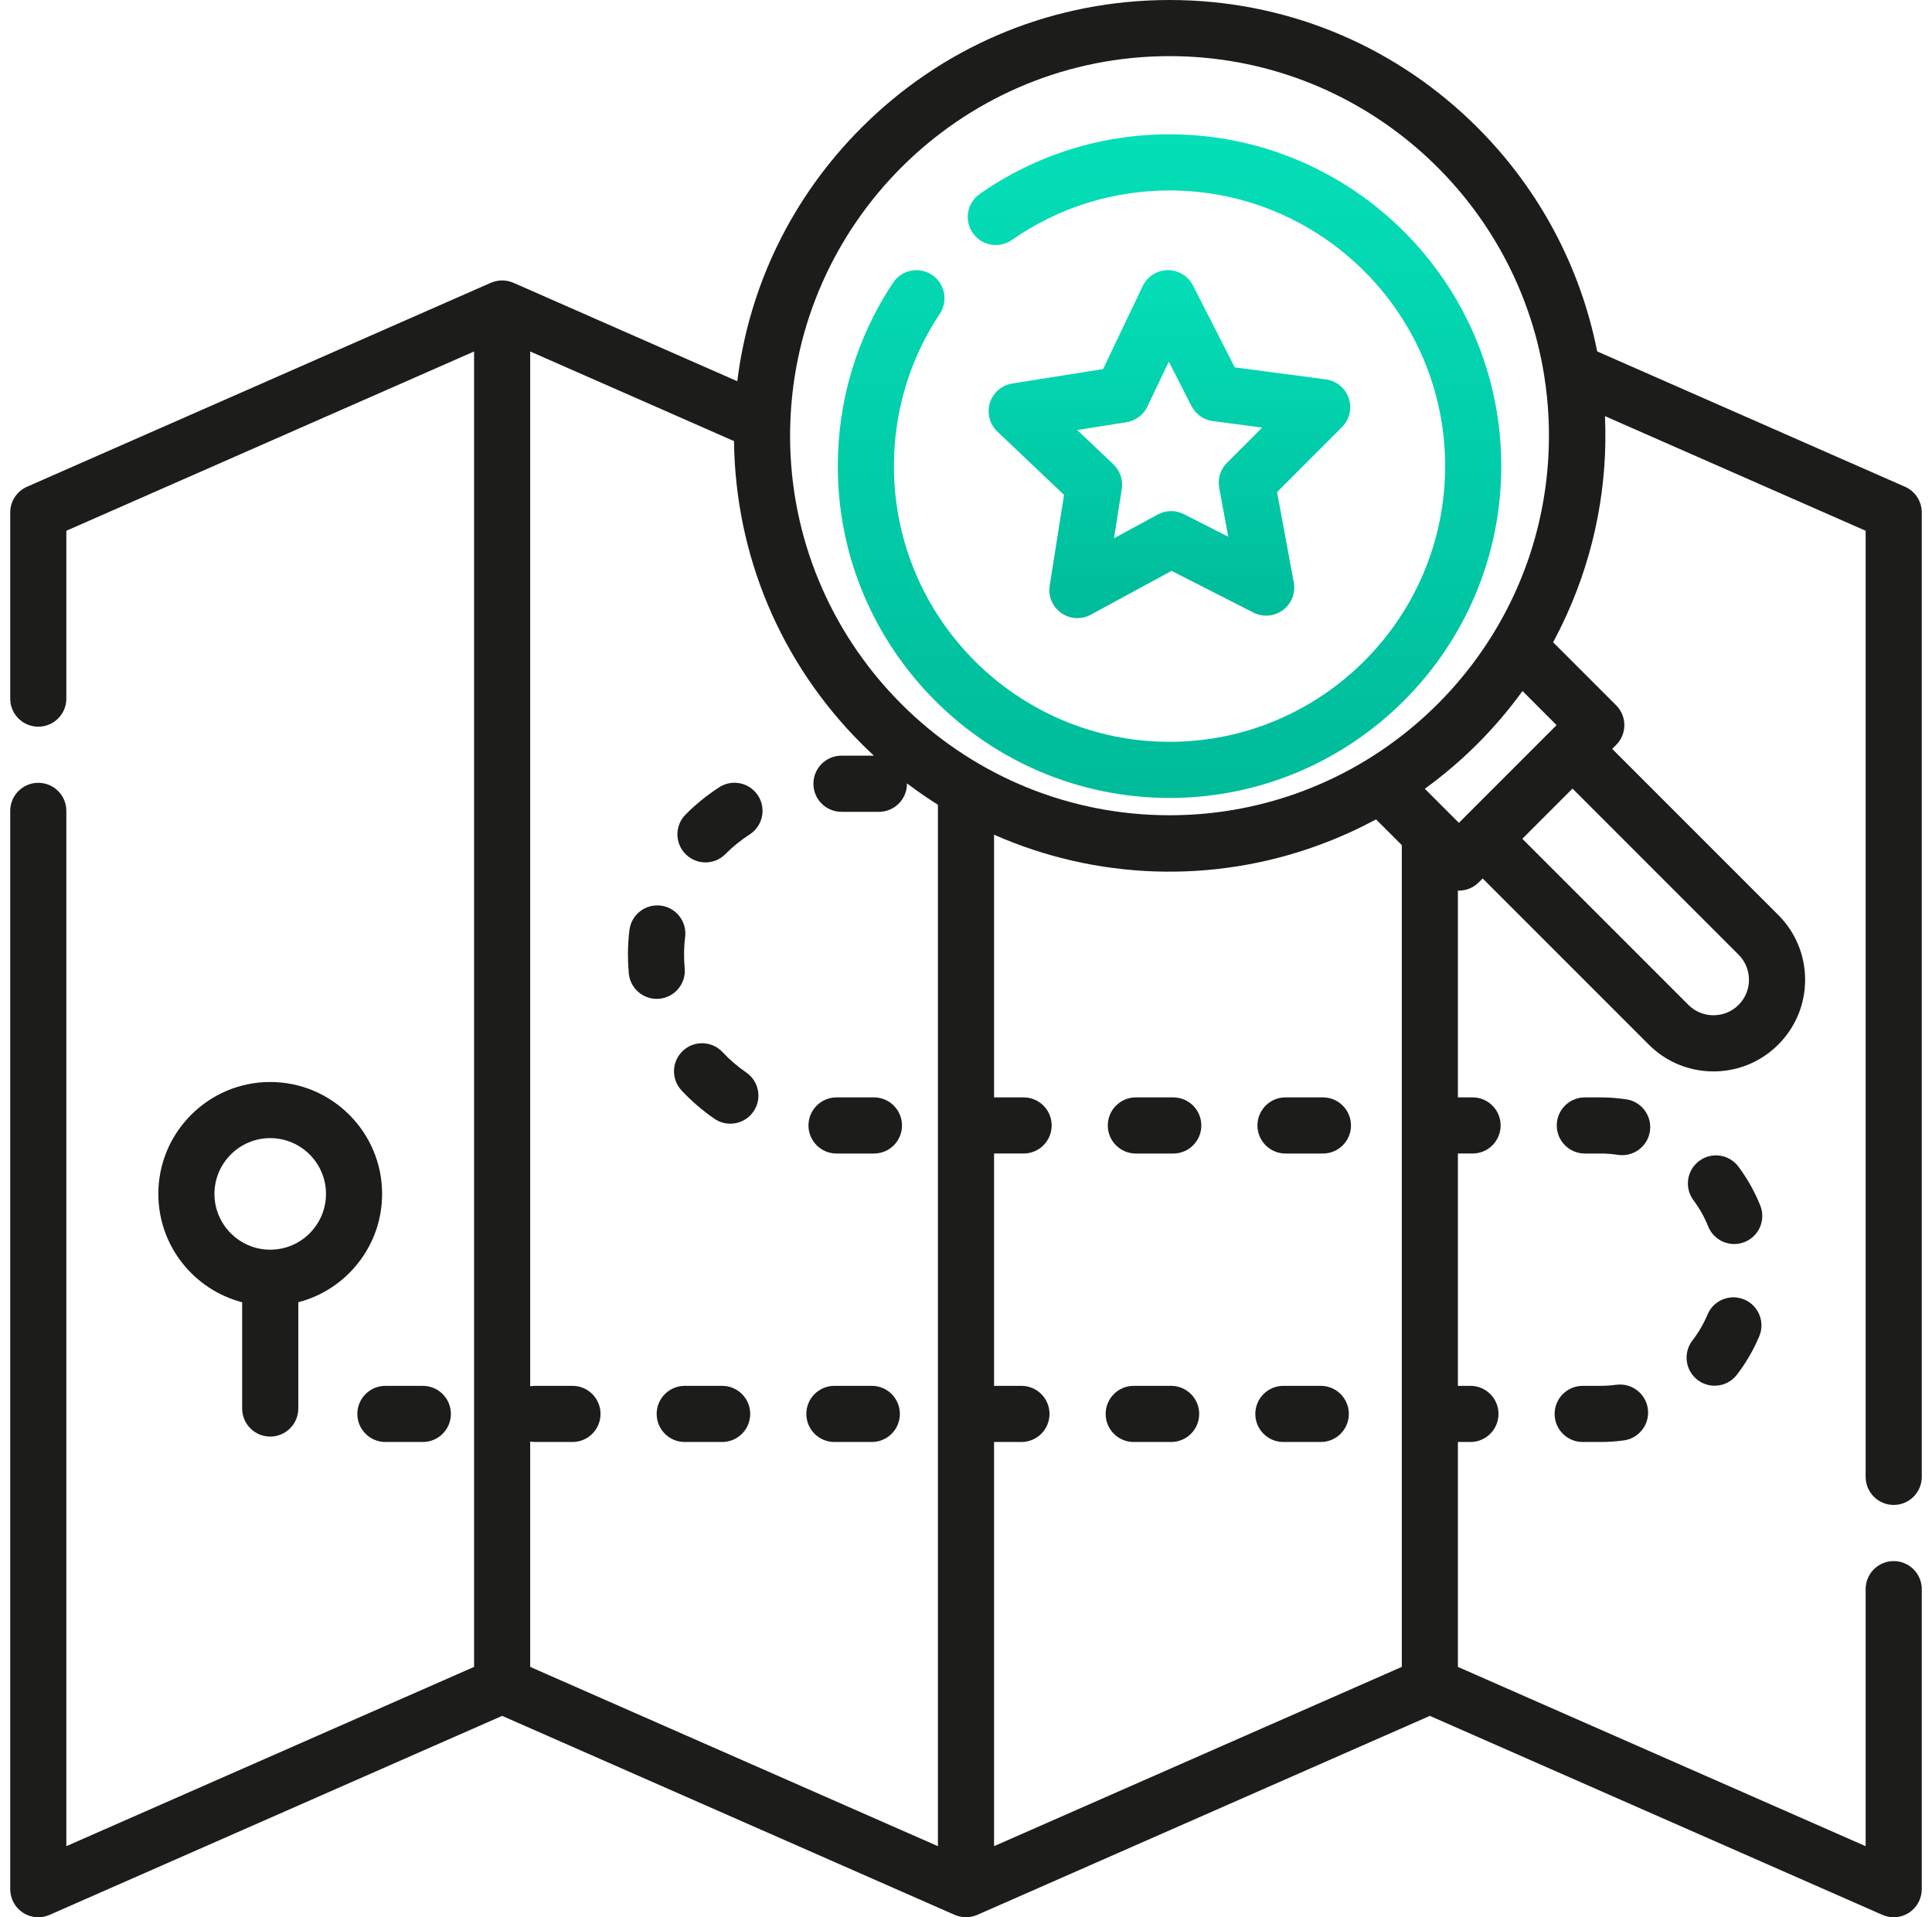 <svg width="127" height="126" viewBox="0 0 127 126" fill="none" xmlns="http://www.w3.org/2000/svg">
<g clip-path="url(#clip0_15_9271)">
<path d="M17.763 71.108C13.708 71.108 10.408 74.407 10.408 78.462C10.408 81.881 12.753 84.762 15.918 85.583V92.566C15.918 93.585 16.744 94.411 17.763 94.411C18.782 94.411 19.608 93.585 19.608 92.566V85.583C22.774 84.763 25.118 81.881 25.118 78.462C25.118 74.407 21.819 71.108 17.763 71.108ZM17.763 82.129C15.742 82.129 14.097 80.484 14.097 78.463C14.097 76.442 15.742 74.797 17.763 74.797C19.784 74.797 21.429 76.442 21.429 78.463C21.429 80.484 19.784 82.129 17.763 82.129Z" fill="#1C1C1A"/>
<path d="M47.47 91.077H45.011C43.992 91.077 43.166 91.903 43.166 92.922C43.166 93.941 43.992 94.767 45.011 94.767H47.47C48.489 94.767 49.315 93.941 49.315 92.922C49.315 91.903 48.489 91.077 47.47 91.077Z" fill="#1C1C1A"/>
<path d="M57.308 91.077H54.849C53.83 91.077 53.004 91.903 53.004 92.922C53.004 93.941 53.83 94.767 54.849 94.767H57.308C58.327 94.767 59.153 93.941 59.153 92.922C59.153 91.903 58.327 91.077 57.308 91.077Z" fill="#1C1C1A"/>
<path d="M57.449 72.12H54.989C53.97 72.12 53.145 72.946 53.145 73.965C53.145 74.983 53.97 75.809 54.989 75.809H57.449C58.468 75.809 59.293 74.983 59.293 73.965C59.293 72.945 58.468 72.12 57.449 72.12Z" fill="#1C1C1A"/>
<path d="M43.433 59.516C42.424 59.391 41.501 60.11 41.376 61.121C41.311 61.653 41.277 62.196 41.277 62.736C41.277 63.149 41.297 63.566 41.335 63.974C41.426 64.929 42.229 65.645 43.17 65.645C43.228 65.645 43.286 65.642 43.346 65.637C44.36 65.541 45.104 64.641 45.008 63.627C44.981 63.334 44.967 63.034 44.967 62.736C44.967 62.346 44.991 61.955 45.038 61.573C45.162 60.562 44.444 59.641 43.433 59.516Z" fill="#1C1C1A"/>
<path d="M49.053 70.482C48.489 70.096 47.965 69.645 47.497 69.145C46.801 68.401 45.633 68.361 44.889 69.058C44.145 69.753 44.106 70.921 44.802 71.665C45.453 72.361 46.182 72.987 46.967 73.526C47.286 73.744 47.649 73.849 48.008 73.849C48.596 73.849 49.174 73.569 49.531 73.047C50.108 72.207 49.894 71.058 49.053 70.482Z" fill="#1C1C1A"/>
<path d="M49.832 52.289C49.28 51.432 48.139 51.185 47.282 51.736C46.482 52.252 45.736 52.856 45.064 53.534C44.347 54.257 44.352 55.425 45.076 56.142C45.435 56.499 45.905 56.677 46.374 56.677C46.849 56.677 47.323 56.495 47.684 56.131C48.167 55.644 48.704 55.209 49.279 54.839C50.136 54.287 50.383 53.146 49.832 52.289Z" fill="#1C1C1A"/>
<path d="M77.124 72.12H74.665C73.646 72.12 72.82 72.946 72.82 73.965C72.82 74.983 73.646 75.809 74.665 75.809H77.124C78.144 75.809 78.969 74.983 78.969 73.965C78.969 72.945 78.143 72.12 77.124 72.12Z" fill="#1C1C1A"/>
<path d="M114.658 85.403C113.718 85.009 112.637 85.451 112.244 86.391C111.989 86.999 111.655 87.573 111.251 88.098C110.629 88.905 110.779 90.063 111.586 90.685C111.921 90.943 112.317 91.068 112.71 91.068C113.263 91.068 113.809 90.821 114.173 90.349C114.772 89.571 115.268 88.719 115.646 87.817C116.04 86.877 115.597 85.796 114.658 85.403Z" fill="#1C1C1A"/>
<path d="M108.321 92.585C108.183 91.576 107.254 90.87 106.244 91.007C105.901 91.053 105.549 91.077 105.2 91.077H104.038C103.019 91.077 102.193 91.903 102.193 92.922C102.193 93.941 103.019 94.767 104.038 94.767H105.2C105.715 94.767 106.234 94.732 106.742 94.662C107.752 94.525 108.458 93.595 108.321 92.585Z" fill="#1C1C1A"/>
<path d="M106.909 72.248C106.347 72.163 105.772 72.12 105.199 72.12H104.179C103.16 72.12 102.334 72.945 102.334 73.964C102.334 74.983 103.16 75.809 104.179 75.809H105.199C105.587 75.809 105.976 75.838 106.356 75.896C106.45 75.91 106.543 75.917 106.635 75.917C107.531 75.917 108.318 75.262 108.456 74.349C108.609 73.341 107.916 72.401 106.909 72.248Z" fill="#1C1C1A"/>
<path d="M27.794 91.077H25.335C24.316 91.077 23.49 91.903 23.49 92.922C23.49 93.941 24.316 94.767 25.335 94.767H27.794C28.814 94.767 29.639 93.941 29.639 92.922C29.639 91.903 28.813 91.077 27.794 91.077Z" fill="#1C1C1A"/>
<path d="M86.822 91.077H84.362C83.343 91.077 82.518 91.903 82.518 92.922C82.518 93.941 83.343 94.767 84.362 94.767H86.822C87.841 94.767 88.666 93.941 88.666 92.922C88.666 91.903 87.841 91.077 86.822 91.077Z" fill="#1C1C1A"/>
<path d="M76.984 91.077H74.524C73.505 91.077 72.68 91.903 72.68 92.922C72.68 93.941 73.505 94.767 74.524 94.767H76.984C78.003 94.767 78.829 93.941 78.829 92.922C78.829 91.903 78.003 91.077 76.984 91.077Z" fill="#1C1C1A"/>
<path d="M115.711 79.225C115.346 78.317 114.863 77.457 114.276 76.671C113.666 75.855 112.51 75.687 111.694 76.298C110.878 76.907 110.71 78.063 111.32 78.879C111.716 79.409 112.041 79.988 112.287 80.599C112.576 81.319 113.268 81.757 113.999 81.757C114.228 81.757 114.461 81.714 114.686 81.624C115.632 81.244 116.09 80.17 115.711 79.225Z" fill="#1C1C1A"/>
<path d="M86.962 72.12H84.503C83.484 72.12 82.658 72.946 82.658 73.965C82.658 74.983 83.484 75.809 84.503 75.809H86.962C87.981 75.809 88.807 74.983 88.807 73.965C88.807 72.945 87.981 72.12 86.962 72.12Z" fill="#1C1C1A"/>
<g filter="url(#filter0_d_15_9271)">
<path d="M76.879 6.827C72.387 6.827 68.073 8.182 64.404 10.746C63.568 11.33 63.364 12.48 63.948 13.315C64.532 14.15 65.681 14.355 66.517 13.771C69.564 11.642 73.147 10.517 76.879 10.517C86.869 10.517 94.997 18.644 94.997 28.634C94.997 38.624 86.869 46.752 76.879 46.752C66.889 46.752 58.762 38.624 58.762 28.634C58.762 25.053 59.804 21.59 61.778 18.621C62.342 17.773 62.111 16.628 61.262 16.064C60.413 15.5 59.268 15.731 58.705 16.58C56.329 20.156 55.072 24.324 55.072 28.634C55.072 40.658 64.855 50.441 76.879 50.441C88.903 50.441 98.686 40.658 98.686 28.634C98.686 16.61 88.904 6.827 76.879 6.827Z" fill="url(#paint0_linear_15_9271)"/>
</g>
<path d="M124.482 98.904C125.501 98.904 126.327 98.079 126.327 97.06V33.677C126.327 32.946 125.894 32.283 125.225 31.989L104.99 23.094C103.918 17.672 101.271 12.531 97.126 8.386C91.896 3.156 84.999 0.199 77.633 0.01C77.627 0.01 77.622 0.009 77.616 0.009C77.371 0.003 77.125 0 76.879 0C76.633 0 76.388 0.003 76.143 0.01C76.134 0.01 76.124 0.01 76.115 0.011C68.753 0.202 61.86 3.159 56.632 8.387C52.077 12.942 49.246 18.761 48.466 25.054L33.751 18.585C33.727 18.574 33.702 18.567 33.677 18.558C33.641 18.544 33.605 18.53 33.568 18.518C33.532 18.506 33.495 18.497 33.458 18.488C33.421 18.478 33.384 18.469 33.347 18.462C33.309 18.455 33.272 18.451 33.234 18.446C33.197 18.441 33.159 18.437 33.121 18.434C33.084 18.432 33.046 18.432 33.009 18.432C32.971 18.432 32.932 18.432 32.894 18.435C32.857 18.437 32.821 18.442 32.784 18.446C32.745 18.451 32.707 18.456 32.668 18.463C32.632 18.47 32.596 18.479 32.559 18.488C32.522 18.497 32.485 18.506 32.448 18.518C32.411 18.53 32.375 18.544 32.339 18.558C32.314 18.568 32.289 18.575 32.265 18.585L1.774 31.989C1.105 32.283 0.672 32.946 0.672 33.678V45.913C0.672 46.932 1.498 47.758 2.517 47.758C3.536 47.758 4.361 46.932 4.361 45.913V34.882L31.164 23.099V109.547L4.361 121.329V53.291C4.361 52.272 3.536 51.446 2.517 51.446C1.498 51.446 0.672 52.272 0.672 53.291V124.155C0.672 124.778 0.986 125.359 1.508 125.7C1.813 125.898 2.164 126 2.517 126C2.768 126 3.022 125.948 3.259 125.844L33.008 112.766L62.757 125.844C62.825 125.873 62.893 125.897 62.962 125.919C62.98 125.924 62.998 125.928 63.015 125.933C63.077 125.949 63.138 125.963 63.2 125.973C63.221 125.976 63.243 125.98 63.264 125.983C63.343 125.993 63.421 126 63.499 126H63.5C63.578 126 63.657 125.993 63.735 125.983C63.757 125.98 63.778 125.977 63.8 125.973C63.862 125.963 63.923 125.949 63.984 125.933C64.002 125.928 64.02 125.924 64.037 125.919C64.107 125.897 64.175 125.873 64.242 125.844L93.991 112.766L123.74 125.844C123.978 125.948 124.231 126 124.482 126C124.835 126 125.186 125.898 125.491 125.7C126.013 125.359 126.327 124.778 126.327 124.155V104.438C126.327 103.419 125.501 102.594 124.482 102.594C123.463 102.594 122.638 103.419 122.638 104.438V121.33L95.835 109.548V94.767H96.658C97.677 94.767 98.503 93.941 98.503 92.922C98.503 91.903 97.677 91.077 96.658 91.077H95.835V75.808H96.8C97.819 75.808 98.644 74.983 98.644 73.964C98.644 72.945 97.819 72.119 96.8 72.119H95.835V58.529C95.846 58.529 95.857 58.528 95.867 58.528C95.878 58.528 95.889 58.53 95.9 58.53C95.92 58.53 95.941 58.527 95.961 58.527C95.99 58.526 96.02 58.525 96.049 58.523C96.08 58.52 96.111 58.516 96.141 58.512C96.171 58.508 96.2 58.505 96.229 58.499C96.242 58.497 96.255 58.495 96.269 58.492C96.286 58.489 96.303 58.483 96.321 58.479C96.349 58.472 96.377 58.466 96.406 58.459C96.437 58.45 96.468 58.438 96.499 58.428C96.526 58.419 96.552 58.41 96.579 58.4C96.611 58.388 96.642 58.373 96.673 58.358C96.698 58.347 96.722 58.336 96.746 58.324C96.75 58.322 96.754 58.321 96.758 58.319C96.787 58.303 96.815 58.285 96.843 58.269C96.865 58.256 96.887 58.244 96.908 58.23C96.944 58.207 96.978 58.18 97.013 58.154C97.029 58.142 97.045 58.131 97.061 58.119C97.11 58.078 97.159 58.035 97.205 57.989L97.462 57.732L108.379 68.648C108.525 68.794 108.677 68.931 108.835 69.06C108.836 69.061 108.836 69.062 108.837 69.063C109.908 69.937 111.236 70.412 112.637 70.412C114.038 70.412 115.365 69.936 116.436 69.063C116.437 69.062 116.438 69.061 116.439 69.06C116.597 68.931 116.749 68.794 116.895 68.648C118.032 67.511 118.659 65.999 118.659 64.39C118.659 62.782 118.032 61.27 116.895 60.132L105.978 49.216L106.236 48.959C106.956 48.238 106.956 47.071 106.236 46.35L102.096 42.21C102.174 42.065 102.246 41.917 102.321 41.771C102.399 41.621 102.478 41.473 102.552 41.322C102.679 41.068 102.798 40.811 102.917 40.554C102.933 40.519 102.95 40.483 102.966 40.448C104.871 36.263 105.702 31.775 105.502 27.348L122.638 34.881V97.059C122.638 98.079 123.464 98.904 124.482 98.904ZM34.852 94.737C34.956 94.755 35.062 94.767 35.171 94.767H37.631C38.65 94.767 39.475 93.941 39.475 92.922C39.475 91.903 38.65 91.077 37.631 91.077H35.171C35.062 91.077 34.956 91.089 34.852 91.107V23.099L48.25 28.989C48.34 36.504 51.308 43.556 56.632 48.88C56.878 49.127 57.13 49.366 57.384 49.603C57.405 49.623 57.425 49.643 57.446 49.662H55.315C54.296 49.662 53.47 50.488 53.47 51.507C53.47 52.526 54.296 53.352 55.315 53.352H57.774C58.793 53.352 59.619 52.526 59.619 51.507C59.619 51.498 59.618 51.489 59.617 51.48C59.703 51.545 59.79 51.608 59.876 51.672C60.449 52.096 61.034 52.497 61.631 52.874C61.639 52.879 61.647 52.884 61.654 52.889V121.33L34.852 109.548V94.737ZM51.972 29.993C51.97 29.958 51.968 29.923 51.966 29.887C51.96 29.764 51.956 29.64 51.952 29.516C51.949 29.409 51.944 29.302 51.942 29.194C51.941 29.131 51.941 29.068 51.94 29.005C51.937 28.84 51.935 28.676 51.936 28.511C51.936 28.493 51.937 28.475 51.937 28.457C51.938 28.254 51.942 28.051 51.949 27.847C51.949 27.846 51.949 27.846 51.949 27.846C52.359 14.671 63.036 4.037 76.229 3.698C76.231 3.698 76.234 3.697 76.237 3.697C76.45 3.692 76.664 3.689 76.879 3.689C89.276 3.689 99.589 12.781 101.503 24.647C101.505 24.654 101.504 24.662 101.505 24.669C102.091 28.326 101.855 32.039 100.85 35.539C100.848 35.548 100.845 35.557 100.842 35.566C100.753 35.875 100.657 36.181 100.556 36.486C100.537 36.545 100.518 36.603 100.498 36.662C100.415 36.906 100.326 37.148 100.236 37.389C100.166 37.576 100.094 37.761 100.019 37.945C99.964 38.082 99.909 38.219 99.851 38.355C96.054 47.294 87.187 53.578 76.879 53.578C63.581 53.578 52.681 43.118 51.972 29.993ZM92.147 109.547L65.344 121.329V94.767H67.145C68.164 94.767 68.989 93.941 68.989 92.922C68.989 91.903 68.164 91.077 67.145 91.077H65.344V75.808H67.286C68.305 75.808 69.131 74.983 69.131 73.964C69.131 72.945 68.305 72.119 67.286 72.119H65.344V54.855C72.041 57.812 79.684 58.106 86.672 55.548C86.698 55.539 86.725 55.529 86.752 55.519C87.403 55.278 88.049 55.013 88.687 54.723C88.85 54.649 89.013 54.574 89.175 54.497C89.308 54.433 89.441 54.369 89.573 54.304C89.844 54.169 90.115 54.031 90.382 53.888C90.407 53.874 90.431 53.863 90.456 53.85L92.147 55.54V109.547ZM114.286 62.742L114.286 62.742C114.726 63.182 114.969 63.768 114.969 64.391C114.969 65.014 114.726 65.6 114.286 66.041C114.229 66.097 114.17 66.15 114.11 66.199C114.101 66.207 114.091 66.213 114.081 66.221C114.029 66.262 113.975 66.302 113.92 66.339C113.918 66.34 113.916 66.341 113.914 66.342C113.082 66.888 111.975 66.846 111.185 66.216C111.178 66.21 111.17 66.206 111.163 66.2C111.102 66.15 111.043 66.097 110.987 66.041L100.07 55.124L103.369 51.825L114.286 62.742ZM102.322 47.655L102.065 47.912C102.065 47.912 102.064 47.913 102.064 47.913L95.9 54.077L95.296 53.472L93.66 51.837C94.89 50.946 96.05 49.957 97.126 48.88C98.202 47.804 99.192 46.643 100.082 45.414L102.322 47.655Z" fill="#1C1C1A"/>
<g filter="url(#filter1_d_15_9271)">
<path d="M88.66 24.169C88.434 23.504 87.85 23.025 87.154 22.933L81.165 22.143L78.421 16.761C78.102 16.135 77.446 15.747 76.753 15.754C76.051 15.764 75.415 16.171 75.113 16.804L72.51 22.256L66.544 23.203C65.85 23.313 65.279 23.808 65.071 24.478C64.863 25.148 65.054 25.879 65.563 26.363L69.944 30.523L69.001 36.49C68.891 37.183 69.185 37.879 69.758 38.285C70.076 38.509 70.449 38.623 70.823 38.623C71.124 38.623 71.427 38.549 71.703 38.399L77.012 35.518L82.396 38.259C83.022 38.578 83.774 38.513 84.336 38.093C84.899 37.673 85.174 36.97 85.047 36.279L83.947 30.339L88.218 26.066C88.714 25.569 88.885 24.834 88.66 24.169ZM80.653 28.417C80.224 28.846 80.033 29.46 80.144 30.057L80.739 33.275L77.822 31.79C77.281 31.515 76.64 31.523 76.106 31.813L73.229 33.374L73.74 30.141C73.835 29.541 73.628 28.933 73.188 28.515L70.814 26.261L74.047 25.748C74.647 25.653 75.161 25.269 75.423 24.721L76.833 21.767L78.32 24.683C78.596 25.224 79.12 25.594 79.722 25.673L82.967 26.102L80.653 28.417Z" fill="url(#paint1_linear_15_9271)"/>
</g>
</g>
<defs>
<filter id="filter0_d_15_9271" x="55.072" y="6.827" width="43.613" height="45.614" filterUnits="userSpaceOnUse" color-interpolation-filters="sRGB">
<feFlood flood-opacity="0" result="BackgroundImageFix"/>
<feColorMatrix in="SourceAlpha" type="matrix" values="0 0 0 0 0 0 0 0 0 0 0 0 0 0 0 0 0 0 127 0" result="hardAlpha"/>
<feOffset dy="2"/>
<feColorMatrix type="matrix" values="0 0 0 0 0.831 0 0 0 0 0.882 0 0 0 0 0.957 0 0 0 1 0"/>
<feBlend mode="normal" in2="BackgroundImageFix" result="effect1_dropShadow_15_9271"/>
<feBlend mode="normal" in="SourceGraphic" in2="effect1_dropShadow_15_9271" result="shape"/>
</filter>
<filter id="filter1_d_15_9271" x="64.988" y="15.754" width="23.77" height="24.868" filterUnits="userSpaceOnUse" color-interpolation-filters="sRGB">
<feFlood flood-opacity="0" result="BackgroundImageFix"/>
<feColorMatrix in="SourceAlpha" type="matrix" values="0 0 0 0 0 0 0 0 0 0 0 0 0 0 0 0 0 0 127 0" result="hardAlpha"/>
<feOffset dy="2"/>
<feColorMatrix type="matrix" values="0 0 0 0 0.831 0 0 0 0 0.882 0 0 0 0 0.957 0 0 0 1 0"/>
<feBlend mode="normal" in2="BackgroundImageFix" result="effect1_dropShadow_15_9271"/>
<feBlend mode="normal" in="SourceGraphic" in2="effect1_dropShadow_15_9271" result="shape"/>
</filter>
<linearGradient id="paint0_linear_15_9271" x1="76.879" y1="6.827" x2="76.879" y2="50.441" gradientUnits="userSpaceOnUse">
<stop stop-color="#04DFB8"/>
<stop offset="1" stop-color="#00BB9A"/>
</linearGradient>
<linearGradient id="paint1_linear_15_9271" x1="76.873" y1="15.754" x2="76.873" y2="38.623" gradientUnits="userSpaceOnUse">
<stop stop-color="#04DFB8"/>
<stop offset="1" stop-color="#00BB9A"/>
</linearGradient>
<clipPath id="clip0_15_9271">
<rect width="126" height="126" fill="white" transform="translate(0.5)"/>
</clipPath>
</defs>
</svg>

